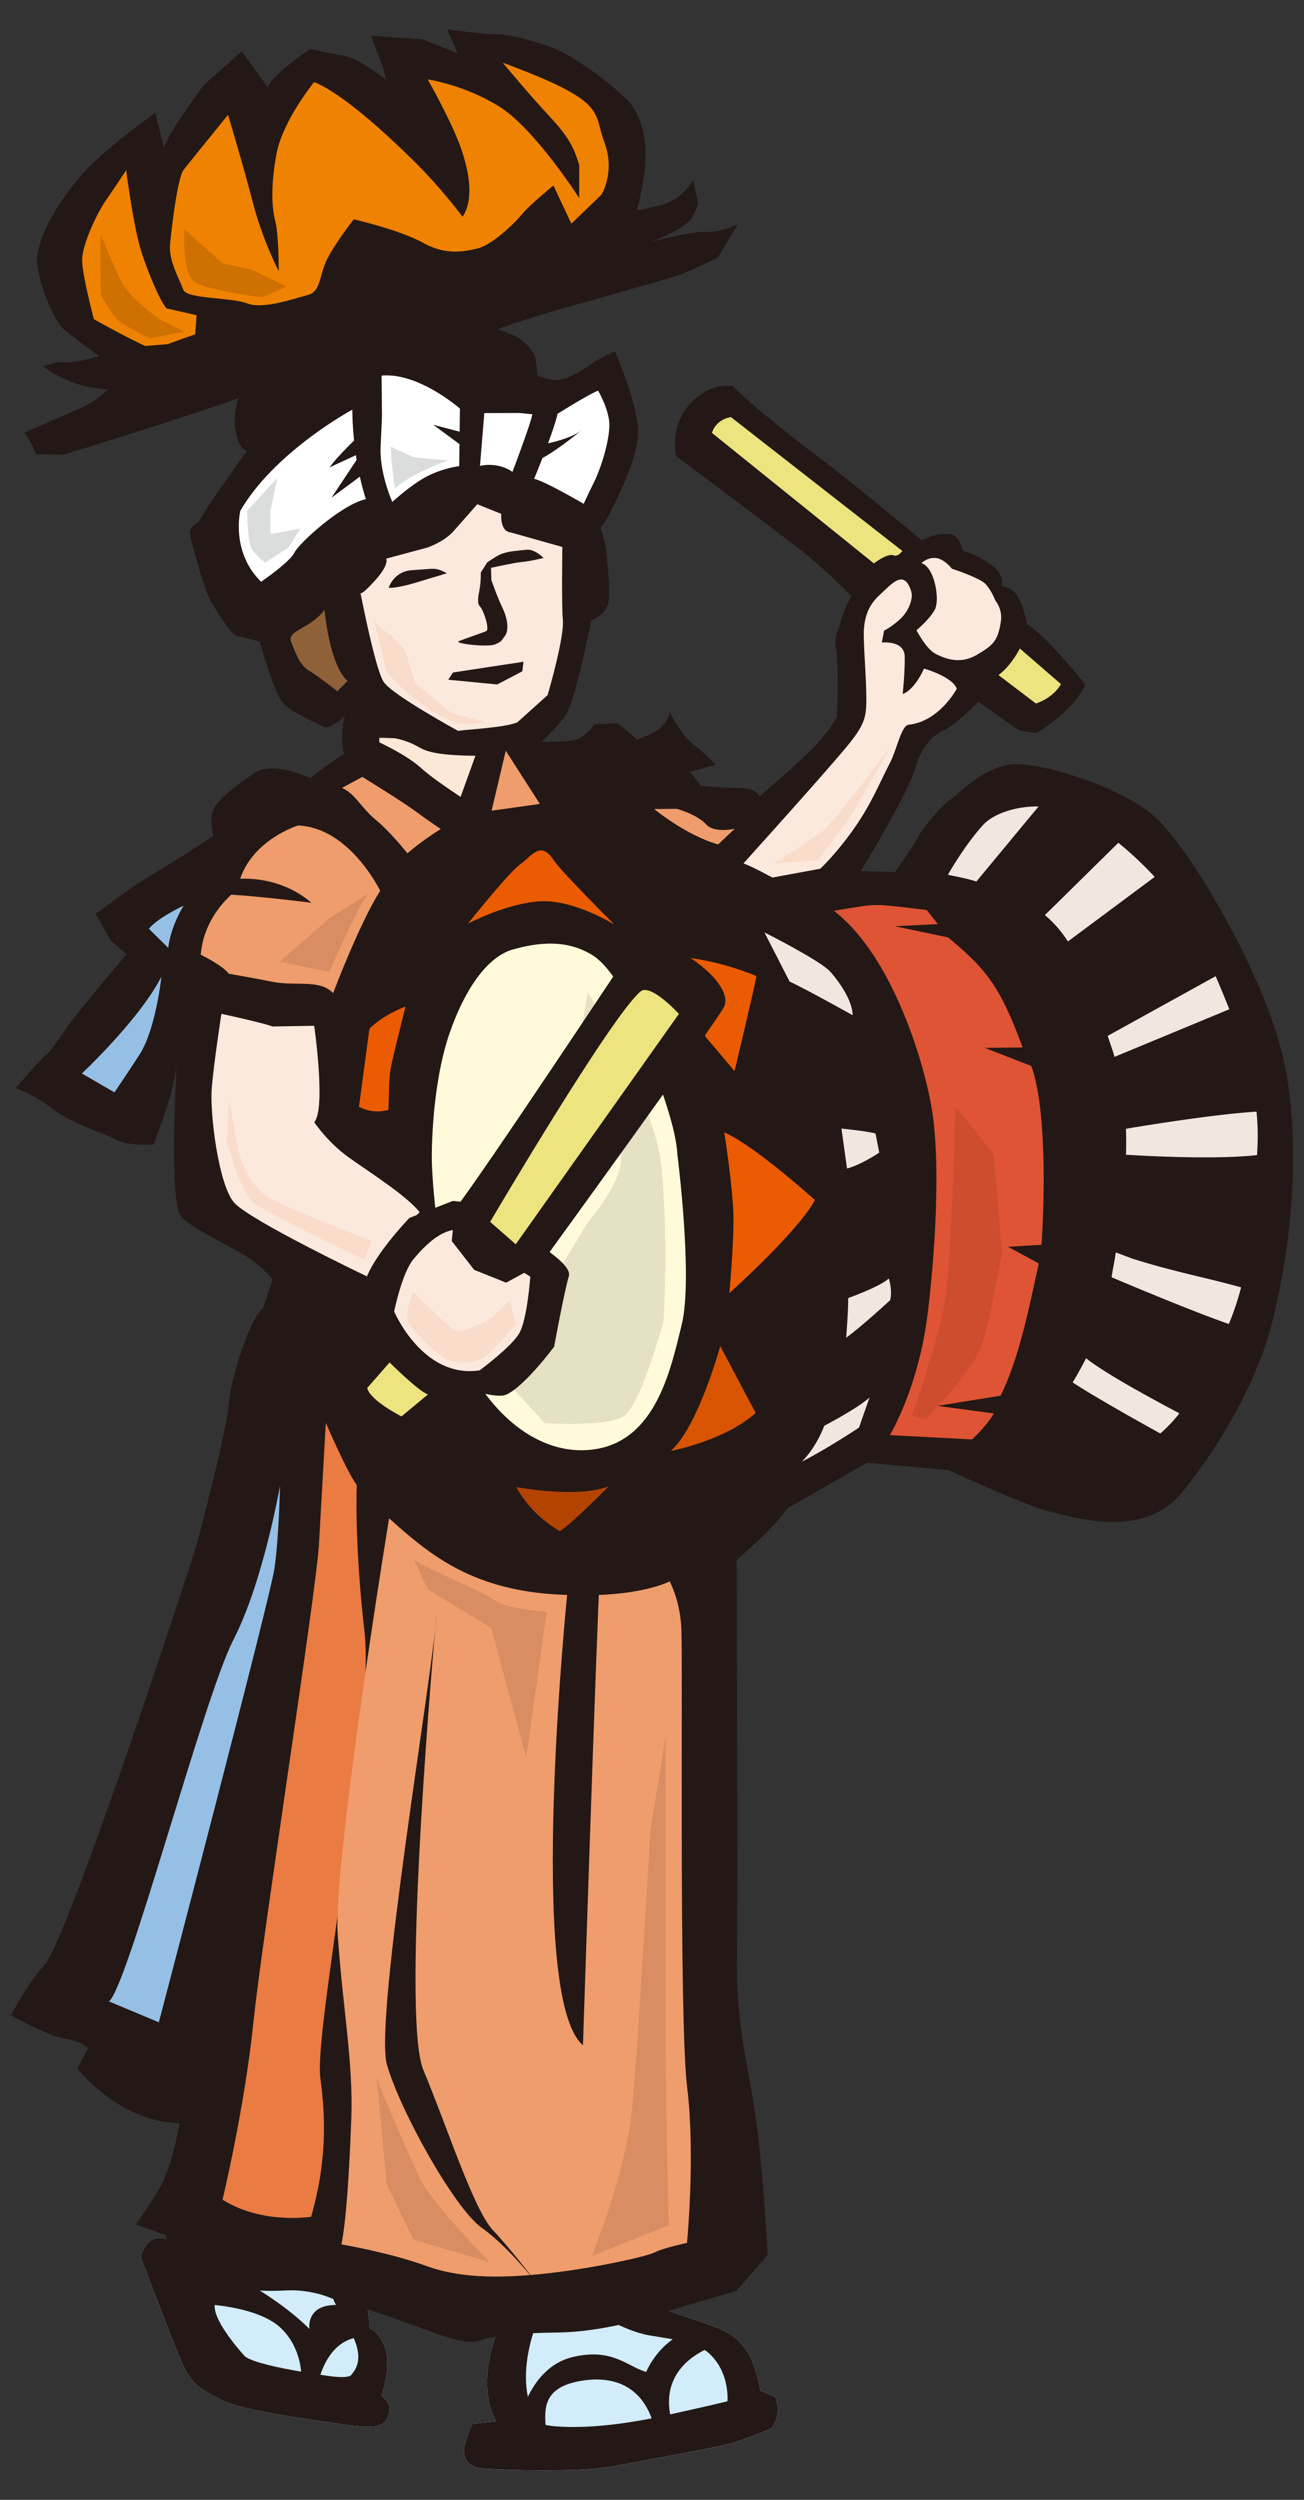 <svg xmlns="http://www.w3.org/2000/svg" id="a" width="120" height="230" data-name="レイヤー 1"><rect width="100%" height="100%" fill="#333333" stroke="none"/><defs><style>.b{fill:#ef9d6c}.b,.e,.f,.g,.i,.j,.k,.l,.m,.o,.p,.u,.v,.w{stroke-width:0}.e{fill:#dbdcdc}.f{fill:#cf7100}.g{fill:#231815}.i{fill:#96bfe6}.j{fill:#ea5b02}.k{fill:#d2ecfa}.l{fill:#d88d62}.m{fill:#ef8200}.o{fill:#fff}.p{fill:#fce9de}.u{fill:#ede37f}.v{fill:#fadccb}.w{fill:#f0e8df}</style></defs><path d="M51.749 211.017c-2.926.944-6.133 3.905-6.133 3.905s-1.809 4.651.054 7.851l-2.196.251s-.584 1.253-.75 2.147c-.164.898.333 1.75 1.338 1.908 1.006.156 9.138.472 12.525-.183 3.389-.659 9.407-1.702 10.819-2.123 1.411-.42 3.567-1.332 3.567-1.332s1.069-1.156.369-2.901l-1.363-.577s-.374-2.411-1.347-3.787c-.971-1.376-1.955-1.851-4.704-2.743-3.311-1.074-6.203-2.336-6.203-2.336s-3.05-1.025-5.976-.081ZM25.893 202.808c-2.171-.662-7.232-1.079-7.232-1.079s-3.411 1.504-3.122 4.359c0 0-1.111-.568-1.871.24-.76.81-.685 1.408-.685 1.408s3.165 8.439 3.958 10.064c.793 1.627 1.766 2.19 3.67 3.114 1.907.923 8.708 1.792 10.301 2.047 1.596.252 3.875.616 4.486-.122.61-.736.663-1.758-.302-2.398 0 0 .919-2.606.394-4.265-.526-1.659-1.468-1.945-1.468-1.945s-.142-4.195-1.898-7.728c0 0-4.062-3.036-6.232-3.695Z" class="k"/><path d="M33.971 67.869s-4.099 2.539-5.413 3.729c0 0-3.396-1.666-5.152-.472-1.756 1.194-3.07 2.236-3.651 3.125-.581.889-.124 2.653-.124 2.653s-1.756 1.194-3.95 2.538c-2.196 1.345-3.661 2.241-4.83 3.135-1.17.895-2.047 1.491-2.047 1.491l1.343 2.421 1.484 1.311s-1.203 1.413-3.533 4.231c-2.33 2.819-3.243 4.558-3.828 5.006-.584.445-2.831 3.076-2.831 3.076s1.789.619 3.421 1.929c1.631 1.309 4.862 2.265 5.898 2.845 1.034.58 3.389.411 3.389.411s.717-1.921 1.291-3.694c.571-1.771.815-3.61.815-3.61s-.746 12.816.442 13.984c1.189 1.168 4.758 2.814 6.091 3.684 1.333.87 2.301 2.059 2.301 2.059l-.884 2.65c-1.315 1.041-3.024 6.742-3.153 8.804-.128 2.061-2.533 11.661-3.259 13.925-2.362 7.363-11.744 35.529-13.678 37.649-1.517 1.66-3.112 4.666-3.112 4.666s3.356 1.899 4.962 2.152c1.606.252 2.154.88 2.154.88l-1.006 1.852s1.603 2.101 4.307 3.605c2.704 1.506 5.098 1.439 5.098 1.439s-.608 4.066-2.042 6.356c-1.155 1.842-1.966 2.97-1.966 2.97l2.74.973s.269 2.619 2.846 3.819c2.577 1.203 5.808 1.416 8.177 1.276 2.371-.14 4.23.721 4.23.721s2.056.557 5.491 1.744c4.037 1.394 6.559 2.637 8.067 2.146 1.508-.491 3.641-.692 7.334-.743 3.69-.053 7.697-1.128 10.613-2.106 1.802-.603 5.736-1.708 5.736-1.708l2.906-3.325s-.481-8.756-1.21-13.376c-.729-4.621-1.703-8.103-1.619-13.851.083-5.75-.033-36.712-.033-36.712s3.653-3.126 4.667-4.754l7.324-4.189 7.514.667s6.562 3.088 9.266 3.81c3.954 1.056 8.451 1.879 11.59-1.075 1.102-1.04 6.915-8.436 8.905-16.256 1.99-7.82 2.78-17.84.799-25.328-1.983-7.491-8.488-18.639-11.753-21.404-3.263-2.769-11.09-5.201-13.585-4.588-2.5.61-4.172 2.56-5.051 3.156-.877.597-2.625 2.675-3.058 3.561-.434.888-1.161 1.777-2.032 3.11l-3.163-.091s4.203-6.856 4.917-9.218c.716-2.362 1.757-3.319 2.783-3.771 1.027-.451 3.122-2.595 3.122-2.595l3.704 2.616 1.623.28s3.368-1.945 4.523-4.458c0 0-3.613-4.567-5.351-5.546 0 0-.502-2.535-1.28-3.079-.777-.546-1.107-.432-1.107-.432s.434-.888-.79-1.87-2.772-1.411-2.772-1.411-.235-1.433-1.23-1.534c-.994-.102-2.094.351-2.533.574 0 0-6.564-5.459-9.343-7.531-2.78-2.073-7.117-5.565-8.012-6.662 0 0-1.437-.206-2.645.577-1.208.783-1.862 1.453-2.402 2.892-.54 1.441-.194 2.983-.194 2.983s9.338 6.981 11.563 8.727c2.224 1.747 4.565 4.155 4.565 4.155s-.653 1.091-.973 2.309c-.319 1.217-.65 1.33-.416 2.763.234 1.433.055 6.071.055 6.071s-.869 1.593-2.62 3.265c-1.752 1.671-4.49 4.017-4.49 4.017s-.338-.789-1.885-.776c-1.545.015-3.535-.189-3.535-.189s-.434-.684-1.025-1.287l2.405-.656s-.965-1.022-2.078-1.896c-1.112-.873-2.161-2.924-2.161-2.924-.336 1.398-1.247 1.842-3.015 2.52-.913-.883-1.798-1.538-1.798-1.538l-2.097.13s-.764 1.001-1.534 1.339c-.77.339-3.641.254-3.641.254l-15.572-.372Z" class="g"/><path d="M35.096 220.441s.919-2.606.394-4.265c-.526-1.659-1.468-1.945-1.468-1.945s-.142-4.195-1.898-7.728l-3.553-1.423s1.617 4.414 1.907 6.002c0 0 .134.364.435.991-2.794 0-2.435 2.209-2.435 2.209-2.877-2.878-7.664-5.534-9.799-5.984a8.852 8.852 0 0 1-.06-.603c-.13-2.115 1.595-3.592 2.418-4.611.824-1.02-2.376-1.355-2.376-1.355s-3.411 1.504-3.122 4.359c0 0-1.111-.568-1.871.24-.76.81-.685 1.408-.685 1.408s3.165 8.439 3.958 10.064c.793 1.627 1.766 2.19 3.67 3.114 1.907.923 8.708 1.792 10.301 2.047 1.596.252 3.875.616 4.486-.122.61-.736.663-1.758-.302-2.398Z" class="g"/><path d="M19.763 212.073c1.638.174 4.527.674 6.053 2.094 1.389 1.293 1.793 2.976 1.901 4.043-2.096-.361-4.435-.855-5.171-1.401 0 0-2.957-3.176-2.784-4.737ZM32.355 218.458s-.01.457-2.225.133l-.646-.097c.769-2.283 2.042-3.11 3.066-3.374.599 1.354.588 2.464-.195 3.339Z" class="k"/><path d="m71.342 220.54-1.363-.577s-.374-2.411-1.347-3.787c-.971-1.376-1.955-1.851-4.704-2.743-3.311-1.074-6.203-2.336-6.203-2.336l-3.716 1.246s3.342 2.112 5.691 2.517c.795.137 1.533.245 2.213.367-1.712 1.186-2.445 3.001-2.445 3.001-1.686-.444-3.094-2.256-6.796-1.358-2.199.534-3.445 2.303-4.097 3.654-.278-1.368-.344-3.569.737-6.612l-3.697 1.009s-1.809 4.651.054 7.851l-2.196.251s-.584 1.253-.75 2.147c-.164.898.333 1.75 1.338 1.908 1.006.156 9.138.472 12.525-.183 3.389-.659 9.407-1.702 10.819-2.123 1.411-.42 3.567-1.332 3.567-1.332s1.069-1.156.369-2.901Z" class="g"/><path d="M51.268 223.249a7.197 7.197 0 0 1-1.068-.143c-.066-1.503-.238-3.551 3.494-4.086 4.177-.599 5.721 1.93 6.27 3.483-3.538.699-6.416.898-8.696.746ZM66.942 220.931c-1.36.332-1.338.329-5.271 1.209-.62-3.411 1.599-5.145 3.172-5.926.088.06.181.118.265.186 2.102 1.767 1.834 4.532 1.834 4.532Z" class="k"/><path d="M67.267 38.378s-1.323.122-1.753 1.451l14.905 12.009s1.096-.874 1.76-.77c0 0 .316.293.863-.375L67.267 38.377Z" class="u"/><path d="M84.791 51.806s.591-.565 1.366-.462c.773.103 1.443.981 1.443.981s2.584.838 3.115 1.429c.566.63.882 1.51.882 1.51s.692.755.503 1.951c-.275 1.747-.681 2.141-2.217 3.039-1.539.897-2.869.358-3.756-.077-.887-.432-1.787-2.191-1.787-2.191s1.278-1.06 1.711-1.948c.434-.886-.027-3.84-1.26-4.232Z" class="p"/><path d="M79.486 58.471c-.02-2.109.744-3.097 1.62-3.88.877-.78 2.113-2.355 2.76-.134.175.599-.204 1.768-1.08 2.55-.877.779-1.427 1.007-1.427 1.007l-.209 1.106s2.095-.242 2.109 1.305c.015 1.545-.189 3.424-.189 3.424s.992-.229 1.966-2.336c0 0 2.667.765 3.007 1.865 0 0-1.604 3.017-4.435 3.303-.665.066-1.113 2.38-1.699 3.49-.992 1.888-1.668 3.707-3.303 6.04-1.635 2.334-3.118 3.716-3.118 3.716l-4.41.814s-1.775-.978-2.66-1.302c0 0 4.918-5.455 7.54-8.458 2.623-3.005 3.496-4.008 3.706-5.446.206-1.438-.158-5.188-.176-7.065Z" class="p"/><path d="M93.85 59.665s-.759 1.553-1.965 2.446l3.447 2.619s1.542-.456 2.303-1.787l-3.785-3.278Z" class="u"/><path d="M60.199 74.436s2.893 2.404 5.882 3.259l1.532-1.448s-1.872.459-2.653-.419c-.782-.876-2.663-1.41-2.663-1.41l-2.098.018ZM31.474 72.491l1.867-1.01s3.554 2.175 4.888 3.157 2.334 1.634 2.334 1.634-1.647 1.009-3.072 2.237c0 0-1.562-1.973-2.898-3.066-1.335-1.091-1.899-2.411-3.118-2.952Z" class="b"/><path d="M43.071 84.973s3.712-4.67 4.807-5.455c1.099-.783 1.858-2.225 3.089-.36.693 1.051 5.575 5.912 5.575 5.912s-3.666-2.286-6.755-2.147c-3.091.14-6.717 2.05-6.717 2.05Z" class="j"/><path d="M16.889 83.334s-2.42 1.127-3.184 2.126l1.783 1.752s.095-1.657 1.401-3.878ZM14.851 89.867s-.509 4.865-2.033 7.196a198.12 198.12 0 0 1-2.287 3.443l-2.997-1.739s5.254-4.906 7.317-8.901Z" class="i"/><path d="M20.374 93.282s3.917.838 4.693 1.162l3.847-.066s1.097 7.646.004 8.871c0 0 1.231 1.865 3.232 3.283 2 1.417 5.25 3.471 6.477 5.005 0 0-3.476 3.058-4.775 5.94 0 0-10.851-5.18-12.301-6.823-1.451-1.644-2.261-8.28-2.061-10.6.199-2.32.884-6.771.884-6.771Z" class="p"/><path d="M33.995 94.662s1.015-1.152 3.326-2.057c-1.844 7.436-1.393 5.363-1.579 9.516 0 0-1.376.46-2.708-.301l.961-7.158Z" class="j"/><path d="M62.335 106.225s1.461 11.35.397 15.666c-1.065 4.316-2.51 11.422-9.097 11.54-3.236.055-6.552-1.808-9.177-5.466-1.792-2.498-3.164-7.976-3.164-7.976-.574-3.324-1.488-9.631-1.557-13.345 0 0-.097-6.531 1.624-11.552 1.324-3.865 3.395-7.043 5.818-7.727 2.422-.686 4.96-.929 7.291.485 2.333 1.414 4.511 6.474 5.315 9.135.927 3.069 2.409 6.577 2.55 9.24Z" style="fill:#fffbda;stroke-width:0"/><path d="M54.086 91.293s6.221 10.064 6.788 16.104c.654 6.974.195 14.096.195 14.096s-2.076 7.928-3.774 8.871c-1.699.945-7.173.566-7.173.566l-4.342-4.717 8.298-13.72s3.586-4.089 3.02-6.418c-.566-2.33-3.579-11.386-3.579-11.386l.566-3.398Z" style="fill:#e4e1c4;stroke-width:0"/><path d="M60.986 88.01s3.086 4.965 3.931 7.363l2.679 3.178s1.595-6.64 2.019-8.742c0 0-4.436-1.946-8.629-1.799Z" class="j"/><path d="M70.351 85.791s5.176 2.603 6.069 3.625c0 0 2.025 2.222 2.042 3.99 0 0-4.054-2.274-5.803-3.103l-2.309-4.512ZM80.567 104.283l.347 1.764s-1.646 1.119-2.968 1.463l-.513-3.676s2.359.237 3.134.45ZM81.794 117.631s.341.991.129 1.986c0 0-2.518 2.343-4.055 3.461 0 0 .198-2.432.188-3.647 0 0 2.861-1.019 3.737-1.8ZM75.856 131.177s3.066-1.594 4.161-2.597l-.968 2.768s-2.853 1.904-5.27 3.141c0 0 1.215-1.096 2.078-3.312Z" class="w"/><path d="M66.656 104.19s.82 5.291.842 7.83c.025 2.539-.378 6.96-.378 6.96s6.353-5.689 7.872-8.573c0 0-5.566-5.028-8.336-6.217Z" class="j"/><path d="M66.281 123.847s-2.029 7.416-4.548 9.647c0 0 4.961-.929 7.808-3.493l-3.26-6.154Z" style="fill:#d85400;stroke-width:0"/><path d="M47.52 136.826s5.64 1.053 8.501-.078c0 0-3.282 3.343-4.489 4.126 0 0-2.551-1.301-4.012-4.048Z" style="fill:#b34400;stroke-width:0"/><path d="M25.768 136.693s-1.538 8.848-4.287 14.173c-2.748 5.325-9.755 32.06-11.458 33.276l4.595 1.924s10.215-38.912 10.631-41.712c.417-2.8.518-7.661.518-7.661Z" class="i"/><path d="M29.984 130.914s1.957 4.545 2.85 5.716c0 0-.248 5.155.712 13.537.958 8.383-4.67 36.691-4.068 41.009.599 4.318.259 7.248-.004 9-.262 1.755-.838 3.779-.838 3.779s-4.475.739-8.159-1.568c0 0 2.03-8.423 2.845-16.337.818-7.911 5.775-39.524 6.029-43.942.254-4.419.633-11.194.633-11.194Z" style="fill:#ea7b42;stroke-width:0"/><path d="M35.805 139.693s-5.171 31.642-4.725 38.312c.447 6.668 1.441 11.748 1.248 16.899-.19 5.152-.47 9.412-.908 11.596 0 0 4.376.73 7.835 1.991 3.458 1.261 7.6 1.09 11.614.616 4.015-.473 8.656-1.495 9.418-1.889.765-.392 2.934-.858 2.934-.858s.782-8.075.013-14.321c-.768-6.247-.373-39.931-.543-42.432-.17-2.502-1.069-4.114-1.069-4.114s-3.076 1.703-10.736 1.186c-7.658-.52-11.516-3.779-15.08-6.985Z" class="b"/><path d="M40.157 148.635s-3.361 36.68-1.191 41.839c2.169 5.158 4.613 12.842 6.407 14.731 1.793 1.889 4.234 5.148 4.234 5.148s-2.715-3.573-5.253-5.363c-2.538-1.789-7.549-10.824-8.748-15.034-1.199-4.21 4.301-36.461 4.551-41.322Z" class="g"/><path d="M90.457 75.914c-1.748 1.929-3.225 4.57-3.225 4.57.608.146 1.416.252 2.621.618l5.723-6.903c-2.162-.028-4.192.692-5.119 1.715ZM102.917 77.541l-6.762 6.655c.815.677 1.508 1.48 2.121 2.424l7.981-5.938a32.054 32.054 0 0 0-3.34-3.141ZM115.683 106.275c.015-.342.03-.684.043-1.025.04-1.001 0-1.988-.096-2.97-3.849.234-10.098 1.253-12.015 1.575.028.796.03 1.594.003 2.389 2.56.155 8.481.439 12.065.031ZM111.868 89.817l-9.935 5.491c.152.447.304.905.464 1.377.062.184.111.37.167.554l10.561-4.381a97.324 97.324 0 0 0-1.257-3.042ZM98.711 127.194c2.212 1.439 6.226 3.681 8.059 4.691.022-.018.049-.035.071-.055a12.722 12.722 0 0 0 1.691-1.796c-2.612-1.377-6.941-3.737-8.586-5.068a34.993 34.993 0 0 1-1.235 2.228ZM102.682 115.23c-.15 1-.246 1.308-.389 2.286 1.206.513 7.316 3.092 10.792 4.301a25.31 25.31 0 0 0 1.127-3.372c-3.414-.95-6.151-1.422-10.02-2.648l-1.51-.566Z" class="w"/><path d="M27.421 75.952s-4.091 1.258-5.319 4.9c1.305-.055 4.102.116 6.561 2.21 0 0-4.365-.562-7.381-.745-.899.818-2.589 2.709-2.805 5.528 0 0 2.02.979 2.579 1.747 0 0 1.929.321 4.031.745 2.101.422 4.341-.273 5.567 1.041 0 0 2.373-6.316 4.331-9.424 0 0-2.815-5.826-7.563-6.003Z" class="b"/><path d="m92.771 114.716 3.071-.19c.254-3.554.494-11.866-.789-16.005a8.315 8.315 0 0 0-.155-.447l-4.282-1.665 3.495-.034c-2.157-5.84-3.414-7.223-6.861-10.126l-4.908-1.028 3.964-.195c-.636-.813-1.032-1.304-1.032-1.304-5.275-.61-4.281-.618-8.538.078 5.487 4.217 8.45 14.367 9.076 18.633.63 4.262.4 11.33-.422 18.256-.818 6.928-3.502 11.35-3.502 11.35l7.55.398c.342-.291 1.483-1.424 2.013-2.39l-5.171-.698 5.801-.939c1.846-3.693 2.831-9.201 3.518-12.158l-2.829-1.538Z" style="fill:#de5434;stroke-width:0"/><path d="M52.277 145.855s-3.94 37.842 1.37 42.32c0 0 1.304-39.695 1.563-43.525l-2.933 1.205Z" class="g"/><path d="m49.543 68.24 3.58 5.046s-7.056 1.28-8.933 1.187c0 0-3.886-2.395-5.446-3.815-1.559-1.422-4.773-2.79-4.773-2.79l15.572.372Z" style="fill:#fce8d7;stroke-width:0"/><path d="m46.237 67.72-1.321 6.914 5.898-.829-4.577-6.085z" class="b"/><path d="m14.286 10.369-1.537 1.156s-3.51 2.533-5.404 4.759c-1.893 2.227-4.217 5.782-3.901 8.134.317 2.352 1.667 5.138 2.262 5.72.593.582 2.817 2.182 3.409 2.617 0 0-2.458.827-3.785.544l-1.36.388s.594.584 2.221 1.304c1.627.723 3.689.851 3.689.851s-.874 1.038-2.633 1.79c-1.76.752-4.987 2.162-4.987 2.162s.596.823 1.05 1.995l2.531.056s13.477-4.176 16.118-5.232c0 0-.577 1.33-.267 3.095.311 1.764 1.047 1.758 1.047 1.758s-3.344 4.593-4.068 5.925c-.724 1.332-1.492.665-1.036 2.427.458 1.762 1.22 4.552 1.818 5.578.599 1.025 1.495 2.489 2.236 3.07l2.214.569s1.161 4.147 1.907 5.319c.747 1.172 3.11 2.034 3.85 2.468.741.434 2.06-.945 2.06-.945s-.425 1.625-.116 3.389l3.329 1.826-.03-3.278s1.746-.146 3.567.885c.625.352 1.382.801 5.281.838l-1.866 5.17 3.216.467 1.442-6.103 3.277 5.113 5.008-.773s-3.859-3.349-4.454-4.229l-.597-.876s1.314-1.19 2.185-2.376c.872-1.186 1.893-6.329 2.459-8.837 0 0 .77-.302 1.206-.895.436-.593.432-1.071.422-2.101-.01-1.031-.253-3.659-.407-4.247-.153-.588-.38-1.321-.38-1.321s.366-.298.944-1.479c.577-1.186 2.387-4.605 2.511-7.109.124-2.504-2.132-7.636-2.132-7.636l-1.758.9S53 34.565 51.825 34.87c-1.175.305-1.474-.134-2.358-.273 0 0-.085-1.196-.237-1.783-.153-.588-1.127-1.601-1.896-1.933-.405-.175-1.567-.585-1.567-.585s2.328-.839 4.383-1.447c2.056-.608 10.94-3.063 12.261-3.517s3.665-1.652 3.665-1.652l1.812-3.036s-1.831.827-2.864.69c-1.031-.139-5.144.929-5.144.929s3.3-1.187 3.88-2.373c.577-1.183.471-1.273.471-1.273l-.428-1.985s-1.088 1.649-2.557 2.104c-1.467.454-2.645.612-2.645.612s.642-2.233.77-4.294c.128-2.062-.181-3.679-1.078-5.143S52.951 5.25 51.178 4.53c-1.774-.72-4.275-1.38-5.453-1.37-1.178.01-4.576-.453-4.576-.453l.979 2.218s-2.808-1.152-3.252-1.296l-4.714-.342s.605 1.705.906 2.439c.301.734.456 1.615.456 1.615s-2.595-2.132-4.215-2.264l-2.77-.562s-3.327 2.184-3.904 3.514l-2.384-3.308-3.506 3.116s-3.09 4.101-3.663 5.727l-.801-3.195Z" class="g"/><path d="M11.61 15.657s.669 5.211 1.394 7.494c.399 1.261 1.575 4.346 2.318 5.222l2.769.629-.127 1.762s-.913.299-2.528.902l-2.061.168s-1.325-.568-4.731-2.461c0 0-1.068-3.964-1.082-5.437-.013-1.472 1.433-4.43 2.158-5.466a131.935 131.935 0 0 0 1.889-2.814Z" class="m"/><path d="M20.985 10.565s-3.495 4.301-4.076 5.043c-.583.742-1.13 5.458-1.262 6.931-.134 1.473.914 3.229 1.215 4.111.304.88 4.422.695 5.901 1.27 1.478.575 4.411-.482 5.587-.787 1.177-.304 1.014-1.775 1.737-3.254s2.47-3.703 2.47-3.703 4.278.992 6.349 2.151c2.071 1.158 3.687.849 5.01.541 1.323-.305 3.365-2.239 4.094-3.128.726-.889 2.919-2.676 2.919-2.676l1.652 3.517 2.772-2.675s1.306-2.073.251-4.86c-1.055-2.787.408-3.685-9.341-7.276 0 0 2.679 3.215 4.463 5.113 1.784 1.896 2.205 3.073 2.579 4.319l-.009 3.017s-4.077-6.373-7.333-8.405c-3.257-2.031-6.606-2.508-6.606-2.508s2.095 3.663 3 6.157c.906 2.494 1.224 4.993.207 6.475 0 0-1.938-2.632-4.612-5.257-2.674-2.625-6.534-6.124-9.045-7.131 0 0-2.911 3.56-3.473 6.658-.56 3.097-.397 5.008-.091 6.183.307 1.174.308 4.557.308 4.557s-1.47-2.799-2.384-6.323c-.916-3.524-2.281-8.057-2.281-8.057Z" class="m"/><path d="m44.569 38.008-.398 4.86s1.543-.436 2.988.544c0 0 1.725-4.526 1.828-5.297l-1.216-.118-3.202.01Z" class="o"/><path d="M29.861 56.111s.458 5.12 2.126 6.54l-.938.951s-1.716-1.349-2.604-1.893-1.191-1.535-1.643-2.634c-.452-1.1 1.75-1.186 3.059-2.964Z" style="fill:#8e6139;stroke-width:0"/><path d="M43.919 46.394s-1.497 1.714-2.207 2.504c-.863.961-2.355 1.473-2.355 1.473L35.53 51.4s.363.497-1.059 2.056c-1.422 1.559-1.309 1.043-1.309 1.043s.622 3.219 1.265 5.674c.307 1.172.621 2.169.874 2.56.784 1.206 6.901 4.537 6.901 4.537-.349-.106 4.211-.259 5.42-.823l2.775-2.497c.856-2.989 1.516-5.876 1.396-6.979-.119-1.103-.044-6.646-.044-6.646l-4.742-1.336c-1.026-.091-.878-1.711-.878-1.711l-2.209-.885Z" class="p"/><path d="M35.77 54.075s.456-1.516 2.146-1.616c1.689-.102 1.929-.19 2.379-.069.449.121.821.357.821.357l-2.582.78s-1.98.63-2.763.549ZM44.836 51.747s.874-.621 1.315-.786c.678-.255 1.458-.28 2.265-.378.807-.099 1.604.755 1.604.755s-1.231.308-2.076.378c-.591.05-2.756.526-2.756.526l.03 1.122s.509 1.492 1.035 2.592c.526 1.099.558 2.138.195 2.583-.366.444-.209.442-.869.742-.661.301-3.927-.074-3.339-.299.586-.229 2.128-.757 2.494-.907.367-.15-.247-1.955-.543-2.247-.297-.292-.204-.841-.063-1.578.139-.737.117-1.575.117-1.575l.59-.929Z" class="g"/><path d="M32.819 42.315a22.145 22.145 0 0 1-.068-.434l-2.415 1.115c.492-.705 1.591-1.82 2.247-2.466-.09-.87-.152-1.817-.162-2.834 0 0-7.117 3.824-10.305 9.3 0 0-.911 3.757 1.912 6.528 0 0 2.633-1.792 3.066-2.678.434-.888 4.376-4.458 6.579-4.918 0 0-.268-.762-.558-2.07l-2.606 1.933c.414-.636 1.642-2.476 2.311-3.477ZM42.298 39.718l.026-2.125s-3.825-3.358-7.208-3.033l.033 3.681s.004.295-.122 2.799c-.124 2.504 1.077 5.142 1.077 5.142s1.753-1.616 3.218-2.367c1.464-.749 2.935-.928 2.935-.928l.026-2.028-2.415-1.778 2.429.637ZM56.061 38.804c-.123-1.324-1.02-2.861-1.02-2.861-.88.339-3.734 2.132-3.734 2.132-.125.607-.484 1.66-.875 2.716.827-.186 2.398-.605 3.134-1.246 0 0-2.061 1.727-3.648 2.601-.417 1.074-.765 1.911-.765 1.911.996.211 4.56 2.299 4.56 2.299s.204-.467.963-2.02 1.507-4.209 1.386-5.533Z" class="o"/><path d="m41.684 61.874 2.953-.452 3.537-.537-.11.882-2.308 1.207-4.509-.433.437-.667zM41.67 110.494l-3.993 1.563s-3.889 4.02-4.192 6.364c-.303 2.342 2.78 6.782 2.78 6.782s8.611 3.868 10.313 3.116c1.703-.753 4.416-4.416 4.416-4.416s.905-4.962 1.352-6.482c.447-1.52-5.708-4.44-6.406-5.558-.699-1.116-4.271-1.368-4.271-1.368Z" class="g"/><path d="M41.921 113.132c-1.466.139-2.82 1.451-3.882 2.734-1.061 1.284-1.766 4.797-1.766 4.797s2.623 6.213 7.87 5.418c0 0 2.845-2.101 3.611-3.358.769-1.255 1.047-5.263 1.047-5.263l-6.88-4.328Z" class="p"/><path d="m41.573 114.186 2.062 2.648 2.943 1.18 3.238-1.768s15.982-22.035 16.783-23.553c1.221-2.315-5.3-6.771-7.95-6.185 0 0-14.426 21.789-16.783 24.734l-.293 2.943ZM35.389 123.903l-3.238 4.71s2.945 2.65 4.711 3.828l4.416-4.122s-5.005-2.062-5.889-4.416Z" class="g"/><path d="m45.104 112.42 2.357 2.062 15.015-21.199s-2.6-2.843-3.533-2.062c-2.716 2.277-13.839 21.199-13.839 21.199ZM35.851 125.352s2.648 2.648 3.532 2.945l-2.435 2.022s-2.864-1.433-3.16-2.611l2.063-2.355Z" class="u"/><path d="M61.259 159.715v30.011c0 3.681.283 15.006.283 15.006l-7.078 2.831s3.114-7.644 3.681-13.307c.566-5.663 1.699-25.765 1.699-25.765l1.416-8.777Z" class="l"/><path d="M87.929 101.86s-.339 13.404-.905 17.368-3.114 11.042-3.114 11.042l1.251.28s4.301-4.092 5.285-7.046c.504-1.51 1.762-8.179 1.762-8.179l-.755-9.06s-1.385-1.888-3.523-4.405Z" style="fill:#cd4d2f;stroke-width:0"/><path d="M34.645 190.953c0 .566 3.02 7.363 3.964 9.439.943 2.075 6.418 7.737 6.418 7.737l-6.985-2.075-2.453-5.096-.943-10.005ZM38.042 143.388c.189.566 6.039 2.833 7.361 3.776 1.321.942 4.907 1.133 4.907 1.133l-1.887 13.4-3.209-11.891-5.851-3.586-1.321-2.831ZM25.774 88.462c.566.189 4.53.945 4.53.945s2.453-5.664 3.586-7.174l-3.586 2.265-4.53 3.964Z" class="l"/><path d="M38.042 118.852s2.643 2.643 3.586 3.398c.944.754 3.775-1.133 3.775-1.133l1.51-1.511.566 2.265s-1.321 1.511-2.454 2.644-3.02.944-3.964.566c-.944-.379-3.586-3.398-3.586-3.398v-1.133l.566-1.699ZM82.069 68.548s-5.238 6.937-6.229 7.786-4.672 3.114-4.672 3.114l4.105-.283 2.973-3.964 3.822-6.653ZM34.26 114.192l-.755 1.699s-8.871-4.153-10.193-5.285-2.454-5.663-2.454-5.663l.189-3.775.944 4.908s.755 2.643 2.265 3.775 10.004 4.341 10.004 4.341ZM34.354 56.812c0 .566 1.604 1.604 1.604 1.604l1.321 1.416.944 3.02 3.303 2.737 3.114.849s-1.793.472-3.114-.094c-3.492-1.497-5.946-4.53-5.946-4.53l-1.227-5.002Z" class="v"/><path d="m25.514 43.977-2.768 3.02s0 3.02.503 3.649a8.343 8.343 0 0 0 1.133 1.133l2.14-1.384 1.133-1.762-2.768.504v-2.139l.628-3.02Z" class="e"/><path d="M9.281 21.578c-.125.378 0 5.536 0 5.536s.882 1.762 1.637 2.391 2.893 1.636 2.893 1.636l3.147-.63-2.265-1.133s-2.643-1.888-3.398-3.271-2.014-4.53-2.014-4.53ZM16.958 21.075s-.252 4.153 1.006 4.908c1.259.755 6.167 1.385 6.167 1.385l2.265-1.007-3.147-1.51-2.768-.629-3.523-3.146Z" class="f"/><path d="M35.959 41.082s1.258.63 1.888.881 3.398.378 3.398.378-3.775 1.384-4.908 2.643c0 0-.378-2.642-.378-3.901Z" class="e"/></svg>